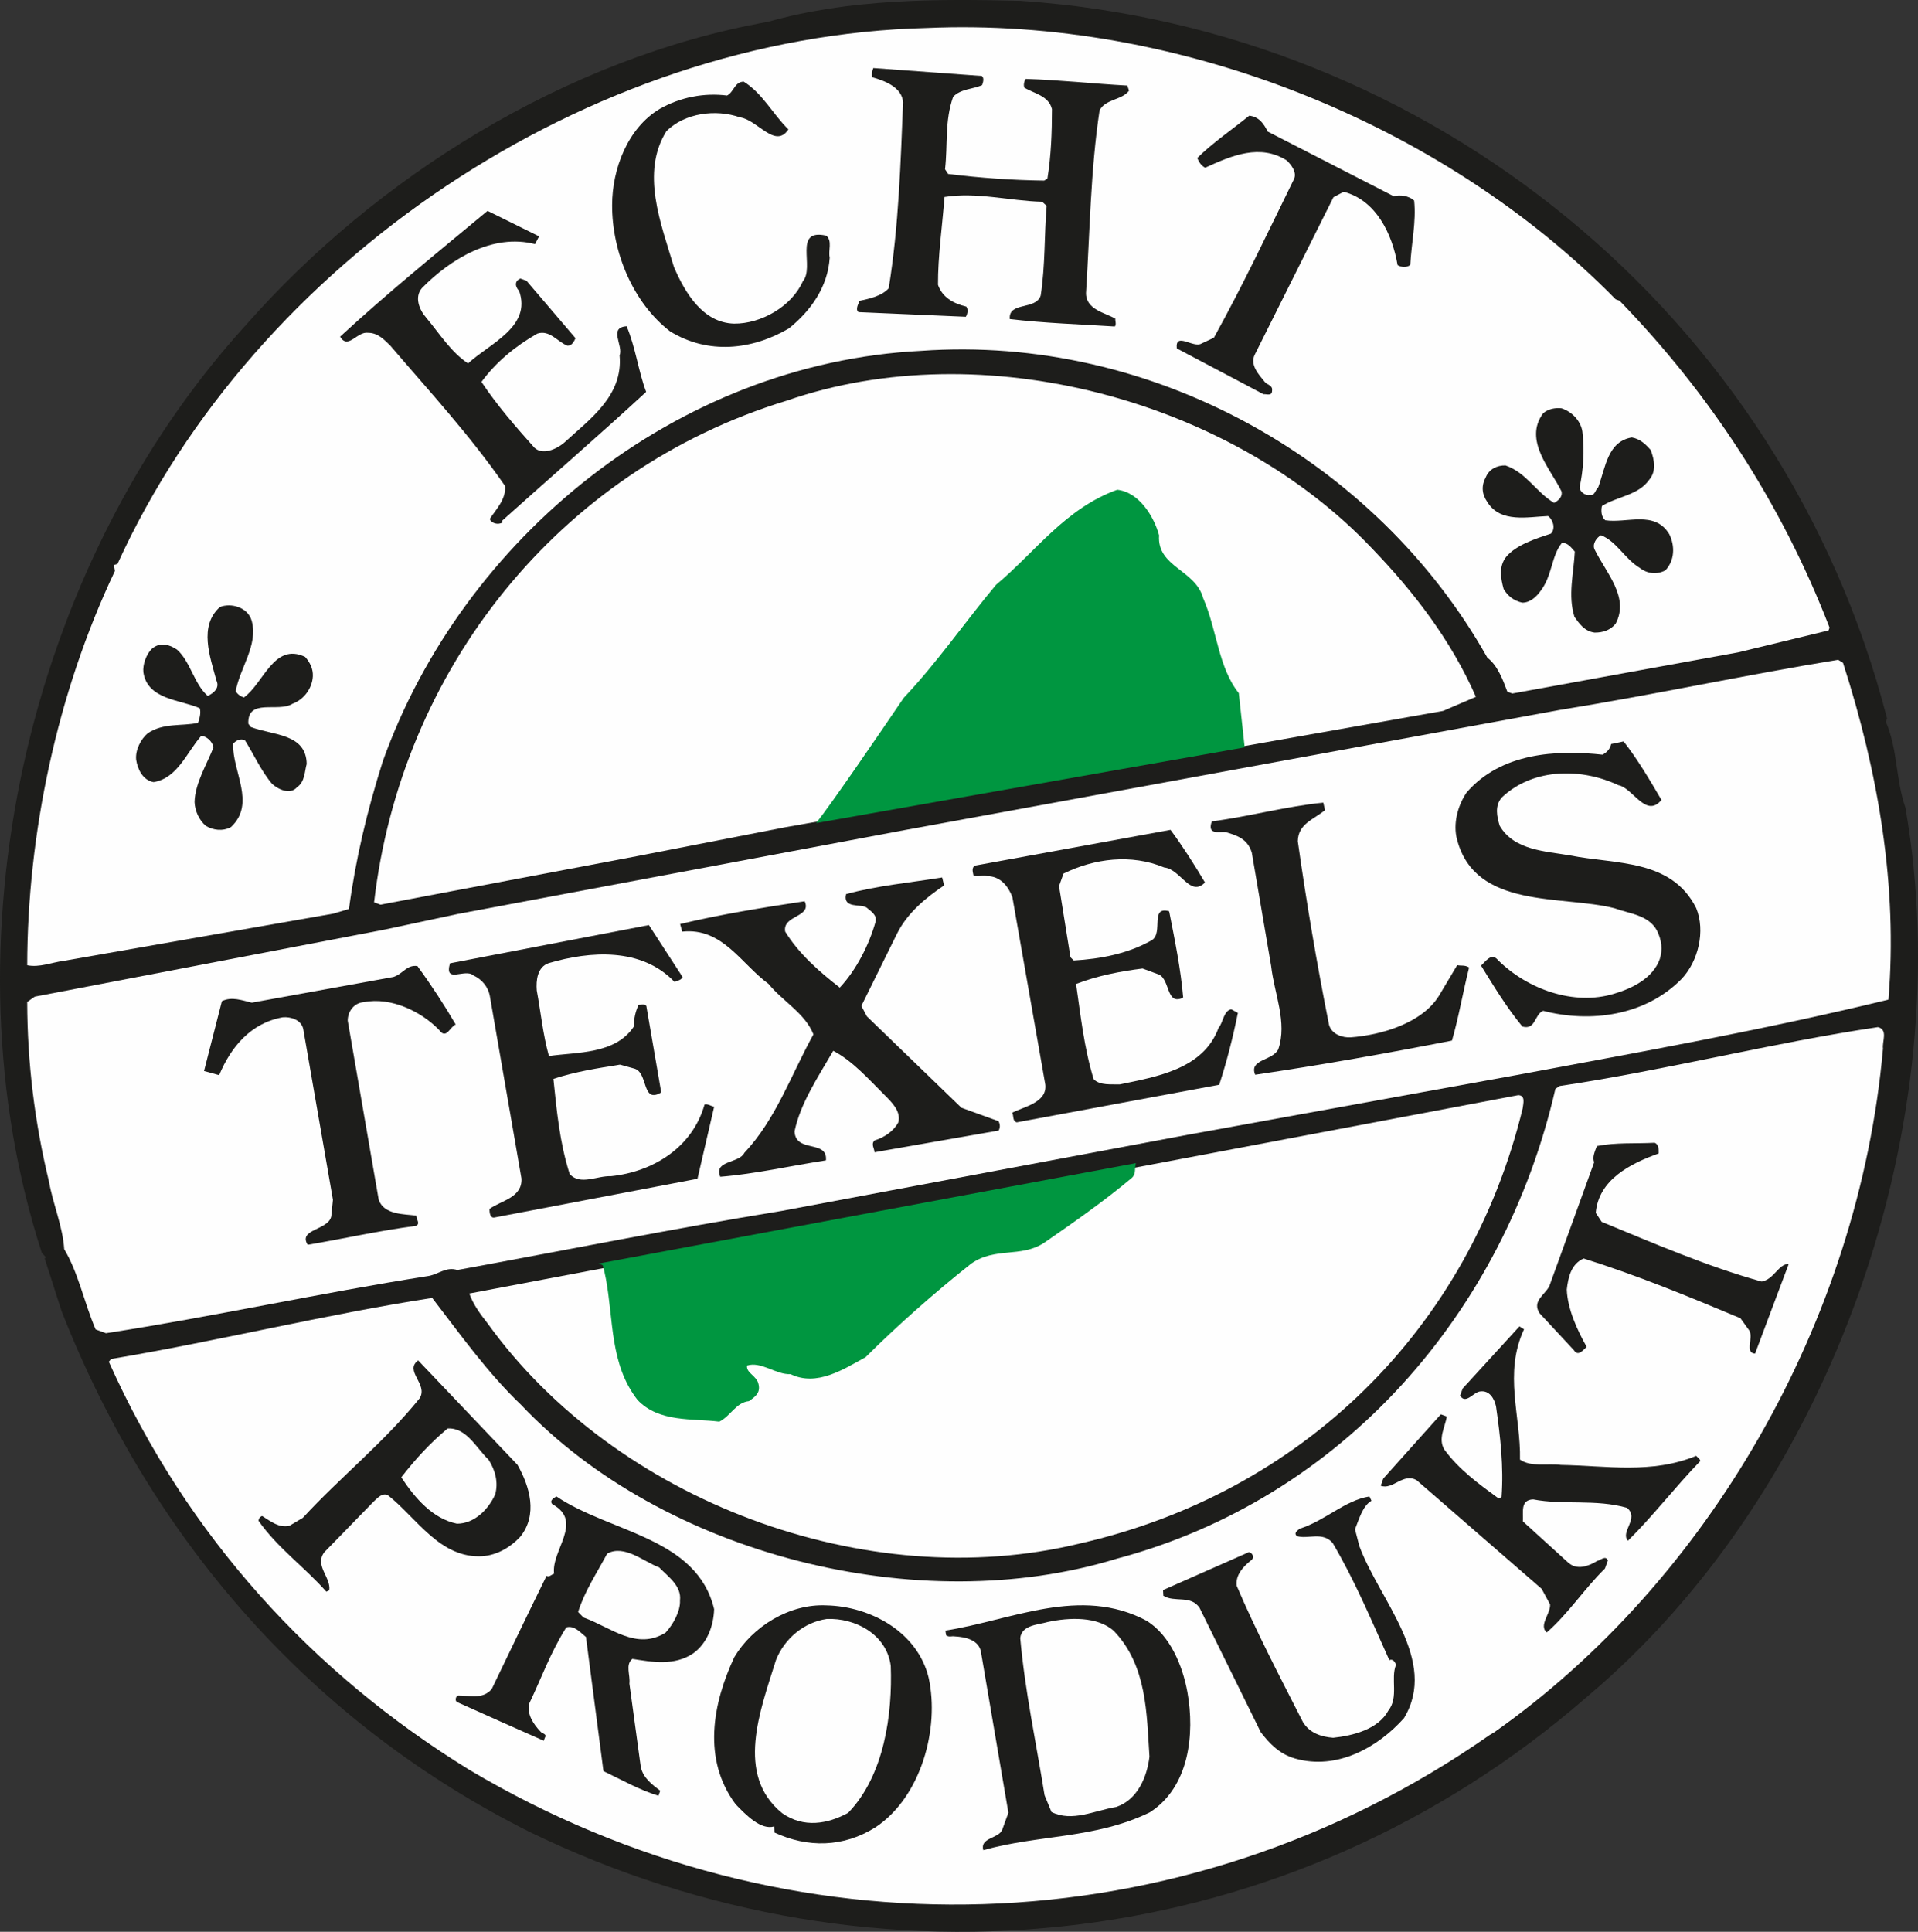 <?xml version="1.0" encoding="UTF-8"?>
<svg width="153.908px" height="155px" viewBox="0 0 153.908 155" version="1.1" xmlns="http://www.w3.org/2000/svg" xmlns:xlink="http://www.w3.org/1999/xlink">
    <rect x="0" y="0" width="153.908" height="155" fill="#333333" stroke="none"/>
    <title>echt-texels-product</title>
    <g id="Ontwerp" stroke="none" stroke-width="1" fill="none" fill-rule="evenodd">
        <g id="Home" transform="translate(-762.645, -891.527)">
            <g id="Group-7" transform="translate(286, 880)">
                <g id="echt-texels-product" transform="translate(476.645, 11.527)">
                    <path d="M151.427,57.648 L151.333,57.905 C152.311,60.253 152.082,62.391 152.902,64.813 C157.269,89.918 147.184,119.439 127.38,136.118 C103.548,156.892 70.401,160.537 42.503,146.991 C25.25,138.352 12.252,123.836 4.933,105.181 L3.58,100.955 L3.696,100.9 L3.354,100.518 C-4.642,75.859 1.979,45.527 19.8,26.003 C30.173,14.247 45.382,4.643 61.625,1.75 C68.242,-0.114 75.106,-0.092 81.889,0.066 C114.608,2.281 143.045,25.129 151.427,57.648" id="Fill-1" fill="#1D1D1B"></path>
                    <path d="M129.646,24.014 L129.958,24.127 C137.086,31.463 142.914,40.252 146.813,50.362 L146.73,50.585 L139.468,52.344 L121.355,55.645 L120.957,55.502 C120.584,54.498 120.156,53.381 119.351,52.769 C110.439,36.926 92.453,26.833 73.91,28.151 C54.294,29.141 37.129,43.147 30.715,61.089 C29.46,65.06 28.542,68.896 28.001,72.933 L26.74,73.308 L5.107,77.097 C4.129,77.224 3.17,77.646 2.183,77.448 C2.202,66.996 4.538,55.656 9.222,45.809 L9.139,45.331 L9.429,45.243 C20.45,21.02 47.147,2.904 74.388,2.245 C94.413,1.371 115.701,9.807 129.646,24.014" id="Fill-3" fill="#FEFEFE"></path>
                    <path d="M101.725,10.556 L111.824,15.737 C112.375,15.619 113.014,15.693 113.475,16.087 C113.656,17.786 113.252,19.526 113.167,21.258 C112.82,21.514 112.408,21.426 112.146,21.269 C111.731,18.81 110.437,16.06 107.822,15.388 L107.001,15.823 L100.712,28.405 C100.245,29.259 101.01,30.052 101.493,30.647 C101.665,30.87 102.126,30.911 102.077,31.31 C102.082,31.825 101.656,31.602 101.389,31.632 L94.429,27.957 C94.287,26.591 95.761,27.965 96.413,27.566 L97.407,27.098 C99.789,22.783 101.703,18.714 103.859,14.317 C104.053,13.78 103.616,13.235 103.267,12.882 C101.124,11.519 98.88,12.458 96.71,13.455 C96.413,13.315 96.203,13.012 96.072,12.676 C97.352,11.415 98.859,10.402 100.248,9.278 C101.04,9.375 101.411,9.928 101.725,10.556" id="Fill-5" fill="#1D1D1B"></path>
                    <path d="M90.599,7.269 C90.058,8.034 88.702,7.932 88.234,8.852 C87.504,13.647 87.451,18.721 87.145,23.508 C87.137,24.851 88.671,25.082 89.496,25.57 C89.479,25.79 89.599,25.993 89.459,26.197 C86.738,26.021 83.822,25.933 81.028,25.6 C80.906,24.177 83.129,24.914 83.51,23.706 C83.883,21.278 83.786,18.905 83.986,16.513 L83.622,16.188 C81.023,16.119 78.374,15.39 75.792,15.805 C75.611,18.143 75.255,20.609 75.269,22.855 C75.617,23.844 76.472,24.345 77.541,24.601 C77.692,24.815 77.661,25.157 77.5,25.418 L68.89,25.044 C68.59,24.807 68.932,24.32 68.963,24.141 C69.74,23.973 70.757,23.761 71.314,23.128 C72.127,18.107 72.266,13.064 72.467,8.208 C72.378,6.958 70.907,6.46 69.999,6.198 C69.929,5.95 69.985,5.711 70.077,5.458 L78.786,6.094 C78.984,6.259 78.898,6.581 78.803,6.834 C78.034,7.167 77.11,7.123 76.486,7.762 C75.795,9.725 76.062,11.55 75.834,13.581 L76.085,13.958 C78.655,14.275 81.212,14.457 83.791,14.49 L84.048,14.327 C84.349,12.447 84.41,10.614 84.413,8.758 C84.165,7.676 82.936,7.489 82.198,7.032 C82.118,6.812 82.17,6.575 82.293,6.33 C85.017,6.413 87.724,6.716 90.457,6.864 L90.599,7.269 Z" id="Fill-7" fill="#1D1D1B"></path>
                    <path d="M63.264,10.382 C62.205,11.979 60.799,9.609 59.372,9.411 C57.445,8.74 54.966,9.051 53.476,10.522 C51.401,13.86 53.029,17.907 54.08,21.423 C54.944,23.435 56.377,25.907 58.911,25.967 C61.074,25.989 63.533,24.582 64.423,22.572 C65.411,21.431 63.607,18.311 66.297,18.907 C66.816,19.32 66.446,20.078 66.58,20.672 C66.432,23.017 65.059,24.945 63.303,26.352 C60.341,28.087 56.819,28.466 53.767,26.586 C50.775,24.279 49.103,20.186 49.12,16.449 C49.123,13.541 50.38,10.258 52.946,8.732 C54.632,7.778 56.512,7.44 58.345,7.663 C58.894,7.382 58.936,6.566 59.677,6.549 C61.189,7.484 62.015,9.158 63.264,10.382" id="Fill-9" fill="#1D1D1B"></path>
                    <path d="M126.994,34.798 C127.159,36.218 127.047,37.763 126.752,39.114 C126.791,39.453 127.187,39.79 127.575,39.704 C127.996,39.793 128.018,39.283 128.247,39.105 C128.842,37.477 129.003,35.43 130.943,35.099 C131.643,35.224 132.064,35.667 132.458,36.104 C132.754,36.892 132.943,37.8 132.324,38.515 C131.453,39.751 129.732,39.84 128.543,40.606 C128.465,40.998 128.49,41.463 128.811,41.742 C130.53,42.009 132.781,40.915 133.953,42.864 C134.419,43.808 134.386,44.963 133.641,45.762 C132.954,46.127 132.176,46.038 131.573,45.559 C130.376,44.835 129.72,43.432 128.47,42.945 C128.108,43.137 127.756,43.657 127.957,44.086 C128.889,45.979 130.775,47.925 129.645,50.044 C129.224,50.57 128.602,50.765 127.957,50.757 C127.151,50.657 126.704,50.011 126.341,49.49 C125.8,47.772 126.283,46.002 126.369,44.253 C126.088,43.958 125.8,43.499 125.317,43.582 C124.489,44.607 124.561,46.188 123.629,47.405 C123.3,47.867 122.792,48.362 122.148,48.354 C121.456,48.201 120.984,47.803 120.66,47.266 C120.426,46.402 120.247,45.464 120.859,44.682 C121.668,43.713 123.241,43.217 124.458,42.814 C124.837,42.402 124.634,41.714 124.229,41.405 C122.616,41.466 120.409,41.992 119.349,40.28 C118.903,39.631 118.852,38.966 119.24,38.264 C119.497,37.646 120.133,37.326 120.808,37.346 C122.482,37.919 123.267,39.501 124.712,40.35 C125.033,40.174 125.398,39.885 125.303,39.431 C124.455,37.666 122.223,35.333 123.827,33.161 C124.252,32.799 124.804,32.707 125.303,32.76 C126.202,33.053 126.944,33.874 126.994,34.798" id="Fill-11" fill="#1D1D1B"></path>
                    <path d="M63.003,66.378 L51.116,68.695 L30.53,72.588 L30.018,72.403 C32.164,53.831 44.736,37.758 63.147,32.143 C78.751,26.731 98.761,31.997 110.14,44.048 C113.407,47.447 116.431,51.337 118.433,55.911 L115.797,57.042 L63.003,66.378 Z" id="Fill-13" fill="#FEFEFE"></path>
                    <path d="M99.877,59.965 L99.404,55.612 C97.758,53.557 97.658,50.538 96.546,47.996 C95.926,45.695 92.826,45.506 93.009,42.95 C92.609,41.474 91.422,39.488 89.648,39.296 C85.483,40.791 83.081,44.286 79.923,46.923 C77.529,49.778 75.196,53.17 72.524,55.985 C70.278,59.299 66.683,64.543 65.493,66.039 L99.877,59.965 Z" id="Fill-15" fill="#009640"></path>
                    <path d="M147.891,53.182 C150.724,61.962 152.29,71.119 151.537,80.204 C141.616,82.621 131.706,84.392 121.696,86.257 L95.479,91.018 L62.71,97.162 C54.025,98.575 45.349,100.315 36.695,101.902 C35.776,101.597 35.134,102.299 34.26,102.401 C25.664,103.747 17.087,105.651 8.499,106.972 L7.675,106.669 C6.748,104.524 6.297,102.132 5.152,100.231 C5.038,98.414 4.247,96.607 3.932,94.815 C2.772,90.033 2.194,85.238 2.183,80.393 L2.786,79.968 L30.904,74.579 L36.764,73.328 L72.678,66.588 L125.115,56.972 C132.602,55.768 140.039,54.156 147.495,52.94 L147.891,53.182 Z" id="Fill-17" fill="#FEFEFE"></path>
                    <path d="M42.932,19.586 C39.537,18.709 36.127,20.79 33.852,23.12 C33.227,23.856 33.66,24.882 34.21,25.502 C35.288,26.791 36.18,28.244 37.558,29.16 C39.312,27.544 42.674,26.219 41.657,23.341 C41.329,22.995 41.265,22.555 41.762,22.35 L42.246,22.525 L46.183,27.137 C46.052,27.411 45.889,27.771 45.513,27.732 C44.724,27.414 44.107,26.448 43.121,26.766 C41.323,27.79 39.79,29.069 38.634,30.643 C39.906,32.555 41.387,34.248 42.879,35.917 C43.524,36.536 44.633,36.069 45.291,35.504 C47.292,33.656 50.015,31.777 49.72,28.515 C50.04,27.729 48.792,26.279 50.284,26.177 C50.996,27.854 51.24,29.838 51.849,31.445 C48.045,34.957 44.13,38.332 40.276,41.796 L40.331,41.913 C39.99,42.142 39.426,42.004 39.301,41.636 C39.812,40.856 40.623,40.053 40.526,38.991 C37.736,34.954 34.471,31.42 31.323,27.738 C30.845,27.276 30.342,26.706 29.537,26.703 C28.647,26.573 27.933,28.086 27.289,27.015 C31.093,23.504 35.183,20.19 39.123,16.919 L43.257,18.964 L42.932,19.586 Z" id="Fill-19" fill="#1D1D1B"></path>
                    <path d="M133.324,64.183 C132.079,65.7 131.027,63.204 129.856,62.998 C127.049,61.665 123.11,61.536 120.514,63.982 C119.919,64.668 120.122,65.522 120.339,66.252 C121.482,68.232 124.009,68.294 125.991,68.637 C129.62,69.365 134.124,68.891 136.114,72.87 C136.86,74.705 136.284,77.118 134.947,78.537 C132.033,81.513 127.619,82.087 123.828,81.103 C123.118,81.393 123.236,82.667 122.162,82.366 C120.898,80.827 119.933,79.24 118.845,77.475 C119.212,77.157 119.678,76.387 120.21,77.04 C122.565,79.371 126.293,80.718 129.514,79.736 C130.975,79.307 132.636,78.493 133.189,76.948 C133.428,76.192 133.343,75.447 132.976,74.694 C132.318,73.411 130.728,73.308 129.546,72.873 C125.339,71.802 118.376,72.987 116.918,67.354 C116.589,66.13 116.951,64.674 117.691,63.583 C120.459,60.393 124.881,60.15 128.598,60.552 C128.913,60.376 129.196,60.125 129.283,59.701 L130.284,59.489 C131.402,60.909 132.373,62.566 133.324,64.183" id="Fill-21" fill="#1D1D1B"></path>
                    <path d="M106.322,65.002 C105.407,65.767 104.167,66.086 104.14,67.499 C104.834,72.412 105.663,77.309 106.647,82.231 C106.853,82.987 107.74,83.282 108.402,83.232 C110.807,83.049 114.088,82.117 115.463,79.906 L116.931,77.44 C117.223,77.512 117.551,77.407 117.887,77.629 C117.375,79.67 117.055,81.625 116.51,83.493 C111.339,84.506 105.997,85.454 100.718,86.232 C100.208,84.976 102.109,85.126 102.572,84.194 C103.316,82.042 102.255,79.742 102.002,77.515 L100.448,68.408 C100.104,67.313 99.302,67.049 98.349,66.762 C97.855,66.712 96.952,66.993 97.186,66.078 L97.247,65.906 C100.239,65.516 103.197,64.693 106.187,64.401 L106.322,65.002 Z" id="Fill-23" fill="#1D1D1B"></path>
                    <path d="M119.543,139.206 C94.801,156.471 63.246,157.203 37.68,142.017 C25.121,134.294 15.03,123.325 8.732,109.264 L8.912,109.04 C17.504,107.602 26.06,105.474 34.68,104.141 C36.953,107.091 39.142,110.173 41.816,112.722 C53.244,124.787 73.751,129.934 89.609,125.064 C107.769,120.226 120.699,105.289 124.812,87.365 L125.152,87.136 C133.684,85.867 142.165,83.681 150.697,82.412 C151.523,82.617 151.02,83.559 151.1,84.134 C149.154,106.093 136.998,126.941 119.911,138.987" id="Fill-25" fill="#FEFEFE"></path>
                    <path d="M96.693,70.811 C95.492,72.019 94.743,69.736 93.418,69.603 C90.775,68.5 87.826,68.873 85.34,70.093 L84.98,71.095 L85.898,76.808 L86.16,77.067 C88.283,76.942 90.511,76.533 92.441,75.43 C93.363,74.829 92.249,72.674 93.817,73.119 C94.268,75.422 94.746,77.738 94.941,80.043 C93.583,80.709 93.905,78.657 93.014,78.2 L91.685,77.71 C89.911,77.93 88.057,78.284 86.347,78.949 C86.715,81.48 86.979,84.039 87.758,86.592 C88.275,87.107 89.155,86.979 89.848,87.007 C92.821,86.386 96.556,85.787 97.777,82.48 C98.159,82.037 98.176,81.104 98.797,80.979 L99.331,81.271 C98.924,83.293 98.426,85.214 97.835,87.035 L81.586,90.053 C81.237,89.955 81.352,89.546 81.226,89.273 C82.202,88.789 84.017,88.455 83.882,87.043 L81.237,71.983 C80.909,71.117 80.274,70.299 79.218,70.299 C78.852,70.165 78.514,70.396 78.118,70.249 C78.077,70.009 77.925,69.628 78.244,69.452 L93.927,66.585 C94.917,67.924 95.857,69.402 96.693,70.811" id="Fill-27" fill="#1D1D1B"></path>
                    <path d="M20.206,49.844 C20.722,51.777 19.23,53.616 18.914,55.466 C19.079,55.721 19.282,55.86 19.565,55.965 C21.154,54.839 21.965,51.522 24.48,52.703 C24.867,53.136 25.131,53.652 25.104,54.257 C25.06,55.178 24.436,56.107 23.476,56.465 C22.317,57.2 19.851,55.971 19.925,58.065 L20.118,58.329 C21.888,59.011 24.573,58.836 24.609,61.302 C24.444,61.851 24.474,62.736 23.848,63.15 C23.287,63.815 22.311,63.33 21.83,62.894 C20.953,61.863 20.338,60.473 19.642,59.38 C19.277,59.244 18.93,59.41 18.705,59.682 C18.633,61.912 20.56,64.462 18.532,66.362 C17.858,66.725 17.1,66.609 16.52,66.267 C15.981,65.81 15.64,65.072 15.613,64.353 C15.643,62.847 16.627,61.274 17.138,59.946 C17.001,59.444 16.583,59.094 16.154,59.036 C14.97,60.373 14.258,62.437 12.32,62.756 C11.449,62.598 11.036,61.704 10.924,60.953 C10.849,60.184 11.292,59.313 11.847,58.839 C13.114,57.982 14.541,58.282 15.888,58.001 C16,57.688 16.149,57.194 16.025,56.825 C14.513,56.14 11.825,56.154 11.504,53.938 C11.435,53.333 11.743,52.479 12.183,52.06 C12.834,51.491 13.587,51.705 14.205,52.124 C15.272,53.064 15.574,54.886 16.671,55.838 C17.171,55.602 17.638,55.192 17.369,54.609 C16.85,52.676 15.937,50.243 17.641,48.709 C18.507,48.349 19.914,48.704 20.206,49.844" id="Fill-29" fill="#1D1D1B"></path>
                    <path d="M75.759,71.043 C74.297,72.031 72.821,73.238 71.986,74.904 L69.12,80.709 L69.56,81.547 L77.149,88.882 L80.123,89.959 C80.26,90.203 80.263,90.462 80.14,90.709 L70.176,92.454 C70.164,92.127 69.883,91.832 70.162,91.513 C70.969,91.255 71.696,90.778 72.089,90.048 C72.317,89.163 71.546,88.433 71.003,87.881 C69.719,86.607 68.441,85.141 66.864,84.312 C65.642,86.421 64.227,88.522 63.759,90.772 C63.826,92.54 66.438,91.422 66.277,93.104 C63.461,93.536 60.635,94.189 57.797,94.419 C57.245,93.09 59.317,93.356 59.727,92.504 C62.264,89.809 63.45,86.301 65.274,82.993 C64.597,81.295 62.832,80.365 61.668,78.942 C59.468,77.337 57.978,74.407 54.745,74.751 L54.577,74.143 C57.844,73.358 61.247,72.817 64.572,72.314 C65.163,73.624 62.782,73.405 63.005,74.745 C64.102,76.533 65.748,77.967 67.388,79.241 C68.719,77.818 69.747,75.803 70.268,73.927 C70.371,73.383 69.858,73.1 69.538,72.822 C69.103,72.503 67.619,72.933 67.892,71.743 C70.376,71.06 73.022,70.824 75.603,70.405 L75.759,71.043 Z" id="Fill-31" fill="#1D1D1B"></path>
                    <path d="M121.834,87.87 C122.435,87.895 122.225,88.556 122.187,88.926 C117.885,106.635 104.532,119.768 86.646,123.845 C69.529,128.01 49.378,120.426 39.126,106.183 C38.555,105.46 37.976,104.675 37.658,103.787 L121.834,87.87 Z" id="Fill-33" fill="#FEFEFE"></path>
                    <path d="M48.622,102.622 C48.552,102.249 48.469,101.878 48.369,101.513 L48.028,101.386 L91.144,93.327 C91.028,93.734 91.178,94.207 90.806,94.522 C88.664,96.319 86.19,98.058 83.776,99.722 C81.909,100.944 79.826,100.026 77.898,101.416 C74.946,103.755 71.986,106.379 69.453,108.9 C67.68,109.865 65.55,111.28 63.439,110.257 C62.287,110.321 61.081,109.207 59.949,109.569 C59.854,110.177 60.751,110.374 60.875,111.095 C61.02,111.759 60.617,112.063 60.099,112.422 C59.061,112.527 58.628,113.625 57.724,114.067 C55.563,113.799 52.886,114.147 51.163,112.331 C48.93,109.47 49.243,105.925 48.622,102.622" id="Fill-35" fill="#009640"></path>
                    <path d="M133.101,92.549 C130.79,93.372 128.273,94.67 128.051,97.318 L128.526,98.036 C132.612,99.723 137.005,101.62 141.363,102.83 C142.396,102.628 142.665,101.443 143.539,101.407 L140.835,108.609 C139.992,108.557 140.706,107.375 140.382,106.773 L139.659,105.77 C135.551,104.045 131.353,102.316 127.078,100.977 C126.086,101.416 125.841,102.451 125.726,103.467 C125.781,104.997 126.542,106.69 127.322,108.068 C127.039,108.316 126.644,108.88 126.298,108.336 L123.539,105.367 C122.926,104.404 123.926,103.934 124.319,103.211 L127.924,93.256 C127.754,92.842 127.985,92.38 128.138,91.955 C129.685,91.651 131.24,91.773 132.774,91.69 C133.112,91.814 133.109,92.262 133.101,92.549" id="Fill-37" fill="#1D1D1B"></path>
                    <path d="M54.768,78.382 C54.705,78.647 54.339,78.674 54.134,78.793 C51.483,76.003 47.35,76.301 44.032,77.278 C43.113,77.587 43.008,78.672 43.071,79.466 C43.398,81.222 43.559,82.983 44.048,84.732 C46.324,84.401 49.371,84.611 50.868,82.359 C50.846,81.807 50.998,81.122 51.242,80.634 C51.433,80.637 51.638,80.518 51.862,80.697 L53.06,87.65 C51.455,88.607 52.053,85.999 50.863,85.729 L49.753,85.422 C47.973,85.707 46.166,85.983 44.408,86.565 C44.674,89.101 44.901,91.654 45.712,94.196 C46.556,95.145 47.921,94.323 49.028,94.373 C52.407,94.025 55.571,92.06 56.537,88.621 C56.786,88.552 57.068,88.751 57.306,88.806 L55.969,94.58 L39.673,97.687 C39.327,97.754 39.271,97.284 39.282,96.997 C40.198,96.335 41.928,96.098 41.845,94.558 L39.315,79.963 C39.185,79.179 38.665,78.572 37.976,78.258 C37.323,77.67 35.62,78.975 36.108,77.292 L52.07,74.225 L54.768,78.382 Z" id="Fill-39" fill="#1D1D1B"></path>
                    <path d="M122.294,106.656 C120.644,110.216 122.047,113.629 121.97,117.113 C122.873,117.734 124.157,117.396 125.266,117.54 C128.888,117.601 132.542,118.286 136.111,116.811 C136.222,116.95 136.394,117.011 136.444,117.224 C134.433,119.295 132.642,121.643 130.632,123.623 C129.991,122.905 131.572,121.837 130.56,120.983 C128.05,120.263 125.474,120.778 123.034,120.307 C121.958,120.335 122.255,121.38 122.2,122.067 L125.81,125.35 C126.531,126.029 127.471,125.663 128.172,125.242 C128.452,125.181 128.827,124.77 129.026,125.197 L128.788,125.852 C127.133,127.473 125.86,129.461 124.113,130.986 C123.459,130.395 124.432,129.492 124.385,128.732 L123.711,127.484 L113.69,118.777 C112.606,118.125 111.749,119.586 110.792,119.206 L110.997,118.638 L115.617,113.482 L116.102,113.659 C115.941,114.535 115.392,115.431 115.886,116.287 C117.067,117.912 118.675,119.076 120.256,120.232 L120.489,120.121 C120.672,117.676 120.392,115.25 120.045,112.836 C119.907,112.237 119.543,111.558 118.803,111.641 C118.246,111.666 117.633,112.73 117.164,111.982 L117.369,111.411 L121.925,106.426 L122.294,106.656 Z" id="Fill-41" fill="#1D1D1B"></path>
                    <path d="M36.567,82.202 C36.117,82.361 35.817,83.431 35.258,82.662 C33.828,81.164 31.378,79.974 29.199,80.406 C28.393,80.469 27.909,81.156 27.901,81.887 L30.39,96.272 C30.821,97.476 32.41,97.405 33.4,97.536 C33.395,97.821 33.75,98.171 33.389,98.36 C30.486,98.727 27.604,99.387 24.69,99.877 C23.892,98.607 26.357,98.719 26.581,97.591 L26.715,96.269 L24.332,82.558 C24.178,81.832 23.333,81.564 22.692,81.624 C20.119,82.076 18.516,84.022 17.584,86.267 L16.373,85.933 L17.805,80.329 C18.6,79.943 19.394,80.258 20.203,80.45 L31.577,78.386 C32.357,78.126 32.628,77.395 33.495,77.513 C34.595,79.016 35.652,80.636 36.567,82.202" id="Fill-43" fill="#1D1D1B"></path>
                    <path d="M110.052,120.415 C109.327,120.822 109.004,122.041 108.73,122.705 L109.075,124.039 C110.682,128.398 115.454,133.233 112.663,137.855 C110.585,140.189 107.298,142.058 103.928,141.099 C102.678,140.743 101.889,139.918 101.171,138.991 L96.264,129.021 C95.569,127.944 94.233,128.606 93.352,128.035 L93.327,127.581 L100.224,124.534 C100.545,124.618 100.688,125.02 100.357,125.22 C99.761,125.703 99.134,126.367 99.234,127.231 C100.765,130.833 102.686,134.515 104.552,138.174 C105.074,139.03 105.979,139.358 106.981,139.432 C108.548,139.268 110.596,138.762 111.41,137.245 C112.252,136.182 111.576,134.698 112.017,133.585 C111.948,133.337 111.755,133.077 111.485,133.203 C109.983,129.863 108.703,126.797 106.942,123.809 C106.139,122.853 104.927,123.528 104.066,123.249 C103.779,122.987 104.138,122.798 104.284,122.659 C106.354,122.008 107.916,120.377 109.89,120.07 L110.052,120.415 Z" id="Fill-45" fill="#1D1D1B"></path>
                    <path d="M95.281,135.769 C95.882,139.116 95.443,143.396 92.248,145.425 C87.839,147.556 83.41,147.188 78.901,148.451 C78.624,147.454 80.064,147.534 80.404,146.858 L80.917,145.447 L78.726,132.611 C78.594,131.571 77.434,131.34 76.62,131.299 C76.384,131.247 76.17,131.392 75.92,131.206 L75.863,130.832 C81.139,130.009 86.687,127.208 92.004,130.042 C93.88,131.203 94.887,133.614 95.281,135.769" id="Fill-47" fill="#1D1D1B"></path>
                    <path d="M41.526,117.532 C42.513,119.273 43.175,121.54 41.744,123.308 C40.987,124.13 39.906,124.769 38.735,124.863 C35.31,125.077 33.457,121.803 31.113,119.959 C30.636,119.755 30.264,120.233 29.979,120.482 L26.012,124.556 C25.229,125.627 26.573,126.563 26.42,127.601 L26.185,127.711 C24.441,125.73 22.273,124.208 20.739,122.013 C20.773,121.833 20.854,121.7 21.038,121.639 C21.751,122.088 22.374,122.602 23.22,122.425 L24.302,121.783 C27.328,118.498 30.865,115.684 33.675,112.191 C34.382,111.062 32.401,109.993 33.555,109.155 L41.526,117.532 Z" id="Fill-49" fill="#1D1D1B"></path>
                    <path d="M92.236,140.949 C92.048,142.541 91.295,144.416 89.554,144.989 C87.816,145.272 86.033,146.218 84.376,145.389 L83.821,144.049 C83.133,139.763 82.254,135.734 81.866,131.428 C81.993,130.368 83.332,130.365 84.068,130.144 C85.806,129.767 88.089,129.683 89.386,130.869 C92.059,133.661 92.008,137.547 92.236,140.949" id="Fill-51" fill="#FEFEFE"></path>
                    <path d="M39.732,119.917 C39.186,121.107 38.078,122.254 36.666,122.254 C34.723,121.853 33.309,120.22 32.201,118.535 C33.314,117.094 34.514,115.784 35.917,114.617 C37.425,114.522 38.218,116.184 39.205,117.122 C39.746,117.957 40.005,118.956 39.732,119.917" id="Fill-53" fill="#FEFEFE"></path>
                    <path d="M57.306,129.114 C57.26,130.487 56.736,131.845 55.649,132.643 C54.117,133.696 52.289,133.346 50.744,133.104 C50.157,133.568 50.593,134.404 50.507,135.085 L51.421,141.787 C51.617,142.668 52.327,143.184 52.98,143.684 L52.834,144.085 C51.306,143.618 49.871,142.801 48.423,142.109 L47.021,131.348 C46.572,130.99 46.085,130.39 45.44,130.576 C44.146,132.651 43.526,134.46 42.455,136.716 C42.282,137.558 42.802,138.333 43.358,138.922 C43.457,139.089 43.934,139.103 43.716,139.442 L43.634,139.67 C41.395,138.686 38.994,137.611 36.653,136.558 C36.485,136.399 36.59,136.113 36.741,136.041 C37.675,136.027 38.732,136.383 39.459,135.521 C40.874,132.582 42.417,129.367 43.857,126.439 C44.063,126.578 44.251,126.325 44.463,126.272 C44.209,124.402 46.869,122.082 44.328,120.696 C44.05,120.401 44.446,120.19 44.65,120.07 C48.979,122.985 55.929,123.341 57.306,129.114" id="Fill-55" fill="#1D1D1B"></path>
                    <path d="M74.52,134.62 C75.407,138.669 73.934,144.155 70.27,146.606 C67.674,148.249 64.798,148.266 62.146,147.038 L62.129,146.547 C61.047,146.865 59.855,145.617 59.031,144.768 C56.34,141.159 57.189,136.678 58.923,132.969 C60.398,130.496 63.355,128.661 66.334,128.811 C69.824,128.887 73.632,130.928 74.52,134.62" id="Fill-57" fill="#1D1D1B"></path>
                    <path d="M71.478,133.663 C71.621,137.527 70.964,142.454 68.058,145.459 C66.426,146.345 64.503,146.703 62.766,145.484 C58.977,142.412 61.002,137.243 62.271,133.188 C62.956,131.469 64.514,130.166 66.338,129.9 C68.614,129.8 71.148,131.119 71.478,133.663" id="Fill-59" fill="#FEFEFE"></path>
                    <path d="M54.565,128.416 C54.61,129.27 54.013,130.347 53.408,130.998 C51.059,132.449 49.025,130.566 46.818,129.779 L46.391,129.339 C46.906,127.685 47.854,126.281 48.722,124.658 C50.095,123.89 51.696,125.333 52.887,125.757 C53.6,126.494 54.707,127.242 54.565,128.416" id="Fill-61" fill="#FEFEFE"></path>
                </g>
            </g>
        </g>
    </g>
</svg>